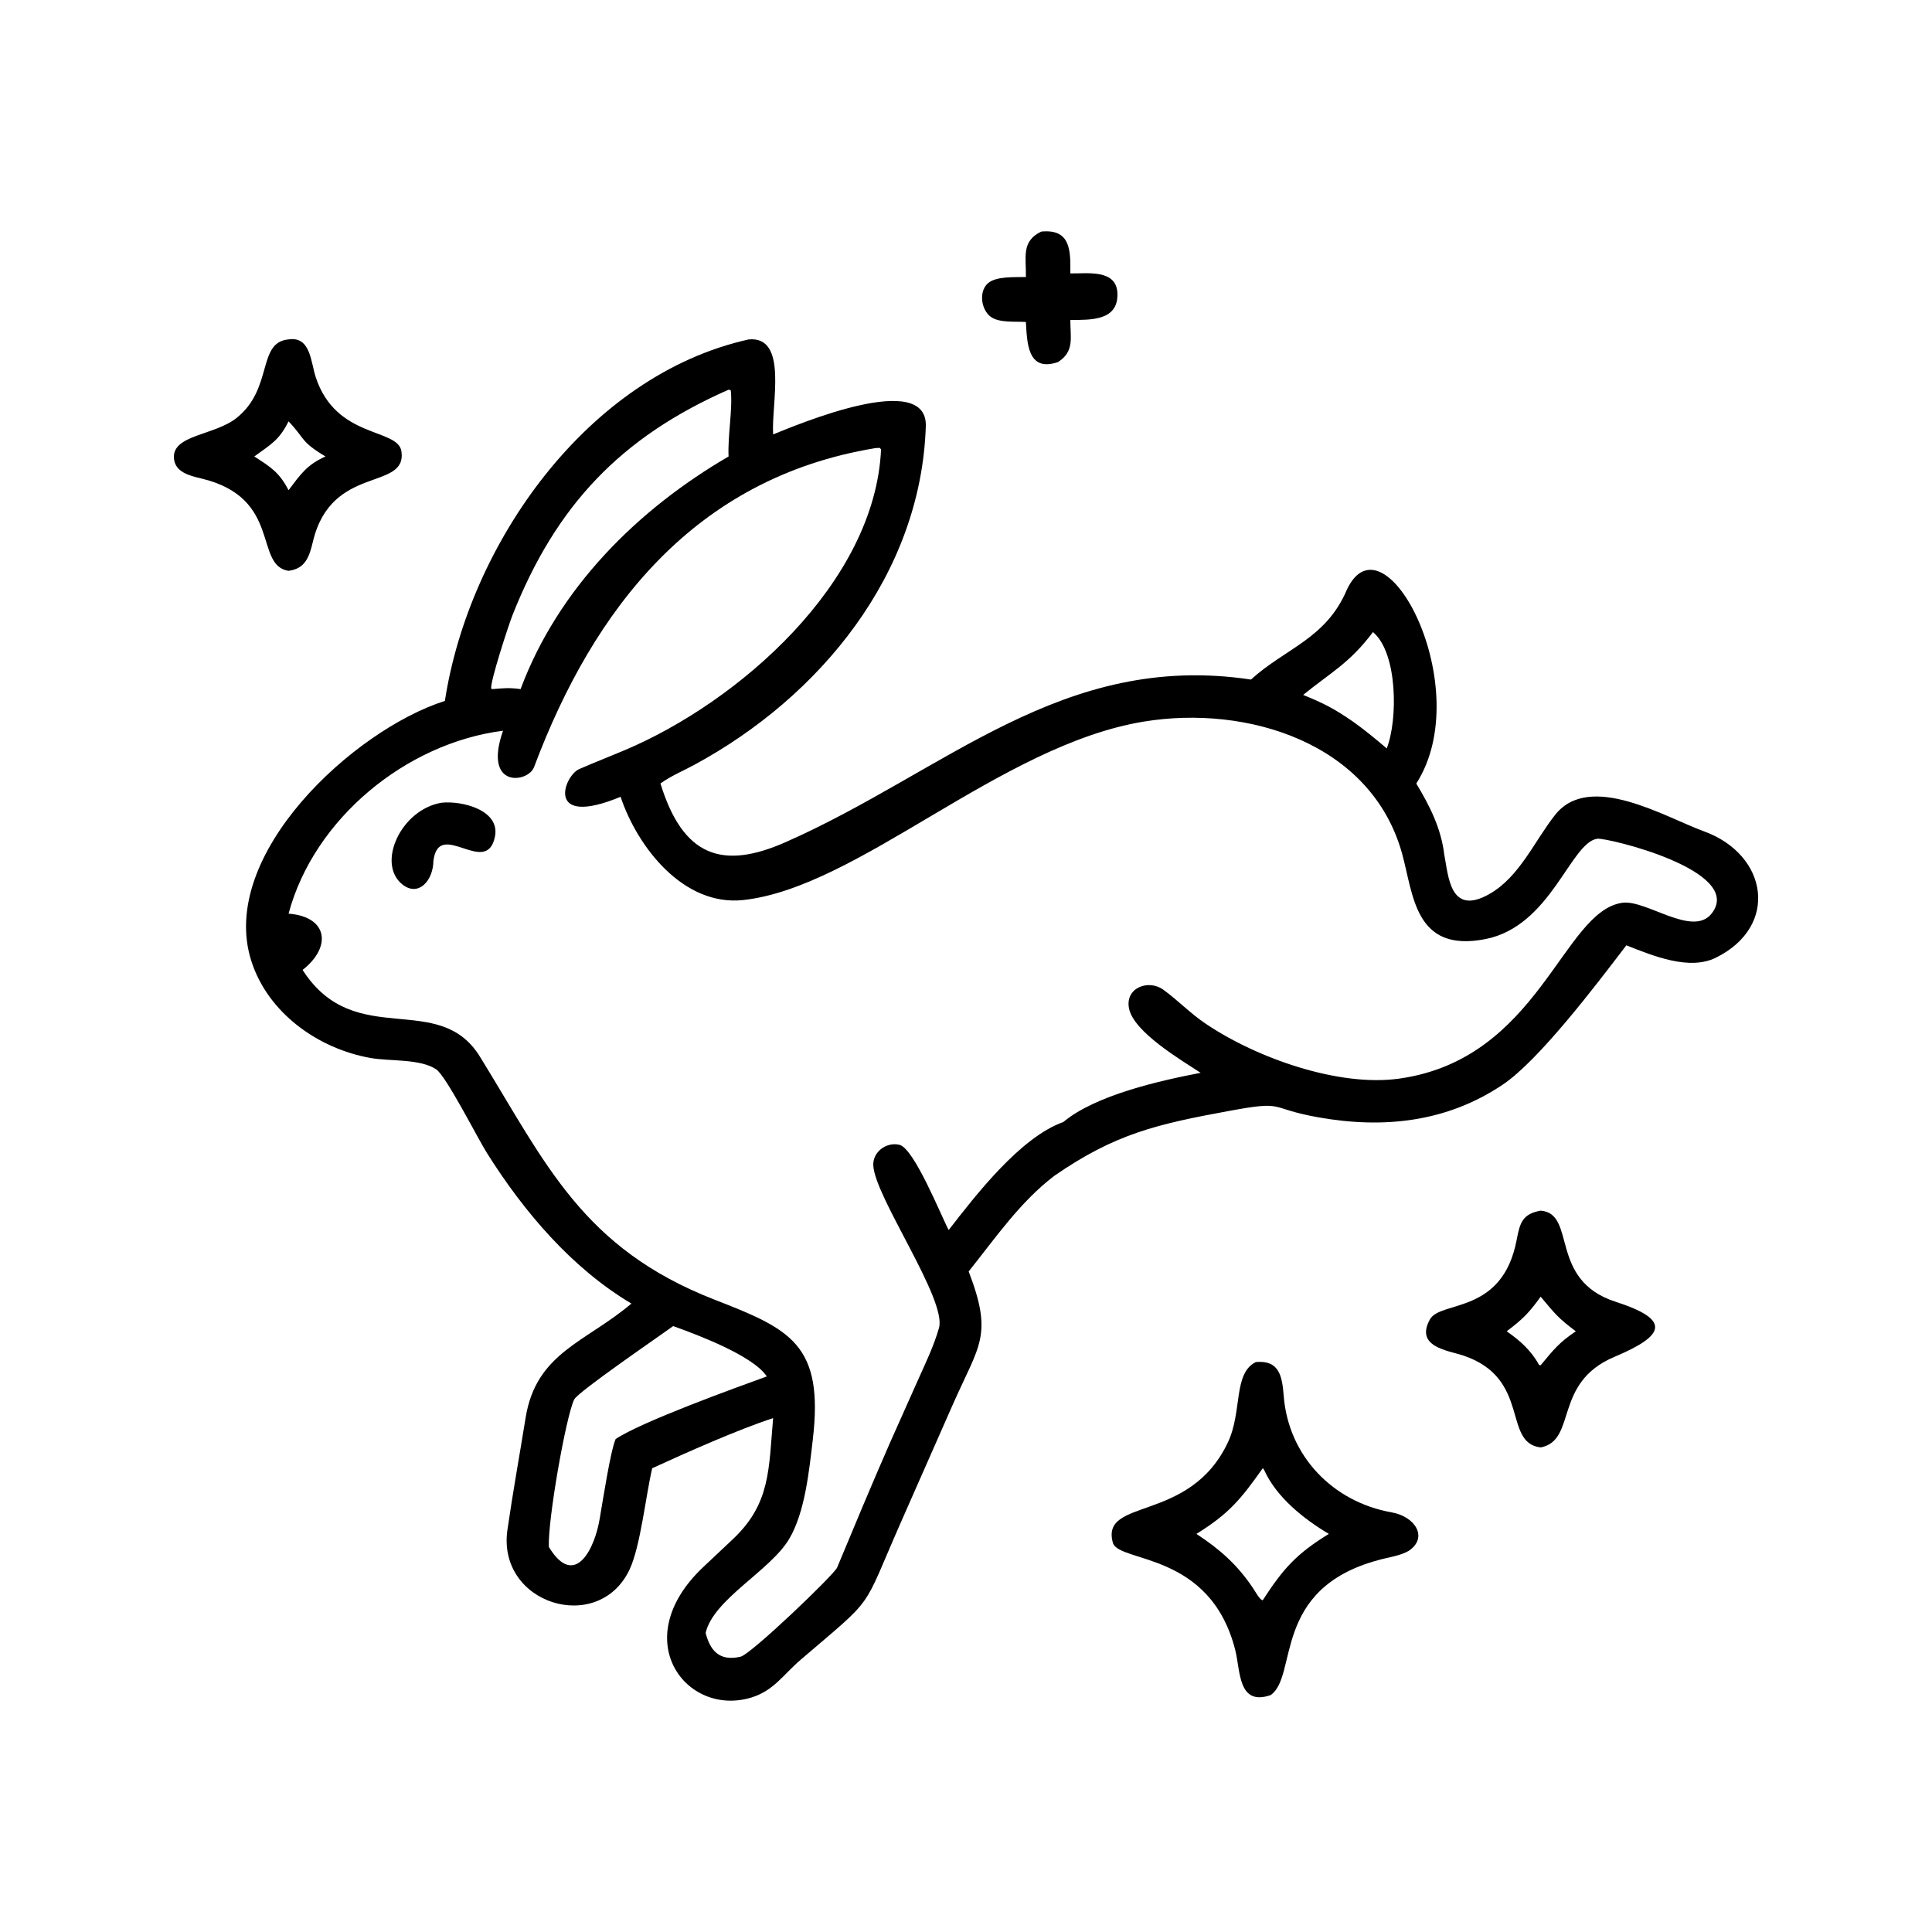 <svg viewBox="0 0 512 512" xmlns="http://www.w3.org/2000/svg" data-name="Layer 1" id="Layer_1">
  <path d="M271.87,73.41c.13-5.07-1.34-9.46,4.08-12.04,7.95-.79,7.74,5.31,7.7,11.09,4.37.09,12.27-1.23,12.48,5.31.24,7.38-7.27,6.97-12.48,7.04-.02,4.62,1.17,8.32-3.27,11.14-8.2,2.83-8.18-5.4-8.51-10.62-2.78-.18-7.12.29-9.36-1.41-2.49-1.9-3.13-6.5-.83-8.73,2.13-2.06,7.25-1.69,10.19-1.78Z"></path>
  <path d="M76.47,151.28c-9.25-1.43-1.63-19.36-23.1-24.47-3.02-.72-7.04-1.63-7.28-5.44-.38-6.15,10.68-5.95,16.53-10.55,9.88-7.76,5.44-20.14,13.85-20.87,5.83-.89,5.89,5.96,7.17,9.9,5.36,16.58,21.88,13.49,22.75,19.8,1.45,10.53-18.55,3.34-23.44,23.8-.96,3.99-1.96,7.26-6.47,7.82ZM76.47,111.66c-2.51,5.03-4.57,6-9.08,9.31,4.39,2.81,6.67,4.27,9.08,8.94,3.16-4.18,4.83-6.72,9.78-8.94-6.73-4.05-5.27-4.56-9.78-9.31Z"></path>
  <path d="M117.9,185.74c6.4-41.65,37.85-86.35,80.53-95.79,10.54-.95,5.93,17.12,6.46,25.17,6.6-2.64,40.95-17.18,40.46-2.15-1.28,39.13-27.97,71.64-61.29,89.69-2.86,1.55-6.04,2.88-8.68,4.73l-.35.25c6.01,19.54,16.55,22.88,33.17,15.54,42.49-18.77,73.32-50.6,123.32-43.09,9.15-8.33,19.93-10.79,25.44-23.87,9.93-20.89,34.59,26.12,18.37,51.43,3.57,5.91,6.56,11.82,7.41,18.78,1.11,5.62,1.44,16.47,11.96,10.5,8.04-4.57,11.95-14.09,17.46-21.02,9.16-11.51,29.2.7,39.4,4.4,16.94,6.14,20.06,25.13,3.17,33.49-7.02,3.47-16.53-.43-23.73-3.28-8.08,10.6-23.16,30.5-32.81,36.96-14.86,9.95-31.59,11.69-48.84,8.62-13.66-2.43-8.3-4.52-23.64-1.69-19.03,3.5-30.15,6.02-46.28,17.18-9.06,6.88-15.69,16.56-22.72,25.36,6.51,17.02,2.84,19.33-4.13,35.1l-13.97,31.68c-10.46,23.78-6.32,18.9-26.46,36.15-4.52,3.87-7.09,8.16-13.02,9.98-17.2,5.27-33.06-15.24-12.91-34.43l8.05-7.58c9.97-9.41,9.43-18.53,10.62-32.03-9.21,2.98-23.03,9.15-32.05,13.28-1.71,7.29-3.11,20.75-6.01,26.87-8.25,17.42-35.22,9.13-32.35-10.58,1.47-10.11,3.21-19.74,4.81-29.65,2.79-17.31,15.97-20.02,28.04-30.28-15.88-9.44-28.55-24.42-38.28-39.89-2.53-4.03-10.82-20.42-13.45-22.18-4.27-2.86-12.24-2.1-17.39-3.01-13.92-2.47-27.23-11.94-31.62-25.75-8.92-28.05,27.14-61.2,51.31-68.88ZM193.08,103.27c-28.52,12.56-45.73,30.64-57.25,59.72-1.06,2.67-6.07,18.01-5.64,19.52l.29.11c3.07-.25,4.44-.42,7.48,0,9.96-26.68,30.89-47.54,55.12-61.65-.26-5.52,1.13-12.62.58-17.55l-.58-.15ZM231.78,118.79c-47.62,7.91-74.46,42.41-90.25,84.5-1.58,4.22-13.63,5.77-8.22-9.64-25.65,3.27-50.09,23.28-56.84,48.48,10.46.79,11.5,8.83,3.72,14.91l.21.32c13.83,21.06,35.84,4.92,46.8,22.68,17.5,28.38,27.16,50.76,62.2,64.4,20.05,7.8,29,11.81,25.99,37.16-.96,8.11-2.04,19.17-6.27,26.27-5,8.4-20.09,15.95-22.12,24.88,1.17,4.5,3.51,7.63,9.26,6.29,2.79-.65,24.81-21.76,25.58-23.61,4.62-11.1,9.13-21.92,13.91-32.85l7.64-17.12c1.99-4.45,4.11-8.83,5.45-13.53,2.15-7.54-17.02-34.7-17.41-43.09-.17-3.61,3.52-6.28,6.92-5.46,3.92.94,11.04,18.81,13.06,22.59,7.29-9.41,19.05-24.6,30.39-28.63,8.51-7.14,25.7-10.99,36.38-13.03-5.18-3.41-17.66-10.74-18.97-17.01-1.15-5.51,5.12-7.89,9.09-5.01,3.89,2.82,7.17,6.28,11.21,9,13.55,9.14,35.24,16.79,51.24,14.56,37.23-5.18,43.3-44.44,59.22-46.61,6.31-.86,18.63,9.26,23.64,2.84,8.9-11.39-27.91-20.17-30.32-19.81-7.15,1.07-12.26,23.19-29.66,26.6-18.82,3.69-19.04-11.84-22.09-22.75-8.19-29.3-41.1-39.39-68.44-34.89-38.12,6.27-75.61,44-106.16,47.29-15.78,1.7-27.99-13.95-32.48-27.36-20.13,8.33-15.04-5.56-10.98-7.34,3.98-1.74,7.99-3.29,11.94-4.96,30.29-12.76,66.43-44.33,68.07-79.76l-.32-.4c-.65.01-.8-.01-1.43.09ZM363.85,167.51c-6.25,8.29-10.97,10.53-18.5,16.65,5.48,2.24,8.03,3.53,13.06,6.97,3.26,2.31,6.05,4.62,9.09,7.21,3-7.68,2.89-25.4-3.65-30.83ZM178.4,351.43c-3.25,2.38-25.27,17.42-26.25,19.47-2.19,4.58-7.02,32.04-6.7,39.05,6.85,11.3,12.24.5,13.53-7.79.79-4.54,2.77-17.5,4.17-20.8,6.86-4.59,31.83-13.61,40.06-16.59-3.57-5.41-17.89-10.87-24.8-13.34Z"></path>
  <path d="M114.86,228.1c-.05,5.3-3.97,9.65-8.2,6.31-6.96-5.51-.44-19.89,10.36-21.68,5.46-.58,15.61,1.97,14.14,9.02-2.26,10.89-14.84-4.97-16.3,6.36Z"></path>
  <path d="M408.29,383.58c-10.23-1.2-2.43-18.4-20.68-24.41-3.86-1.27-12.73-2.24-8.65-9.54,2.81-5.03,19.21-1.18,22.97-21.04.86-4.57,1.54-6.88,6.36-7.76,9.66.79,1.94,18.38,19.89,24.16,14.71,4.74,13.21,8.89-.32,14.58-16.39,6.9-9.82,22.09-19.56,24.02ZM408.29,343.64c-3.15,4.37-4.72,5.91-9,9.17,3.48,2.41,6.51,5.1,8.56,8.89.14.04.29.13.44.1,3.41-4.1,4.88-6.01,9.32-8.99-4.82-3.64-5.33-4.44-9.32-9.17Z"></path>
  <path d="M336.76,449.21c-8.7,3.02-8.02-6.4-9.39-11.86-6.57-26.19-30.7-23.15-32.43-28.43-3.45-12.21,20.37-5.06,30.51-26.77,3.81-8.15,1.32-18.25,7.37-21.19,6.22-.57,6.97,3.74,7.38,8.99,1.25,15.9,13.02,28.09,28.59,30.84,6.22,1.1,9.73,6.59,4.66,10.12-2.23,1.41-5.65,1.79-8.24,2.55-28.28,7.66-21.18,30.64-28.45,35.74ZM334.65,389.09c-5.77,8.14-8.88,12.03-17.59,17.41,6.17,4.04,10.85,8.16,15.01,14.38.58.86,1.84,3.22,2.57,3.2,5.41-8.33,8.84-12.25,17.52-17.58-6.69-3.98-13.83-9.67-17.11-16.86-.16-.35-.12-.26-.4-.55Z"></path>
</svg>